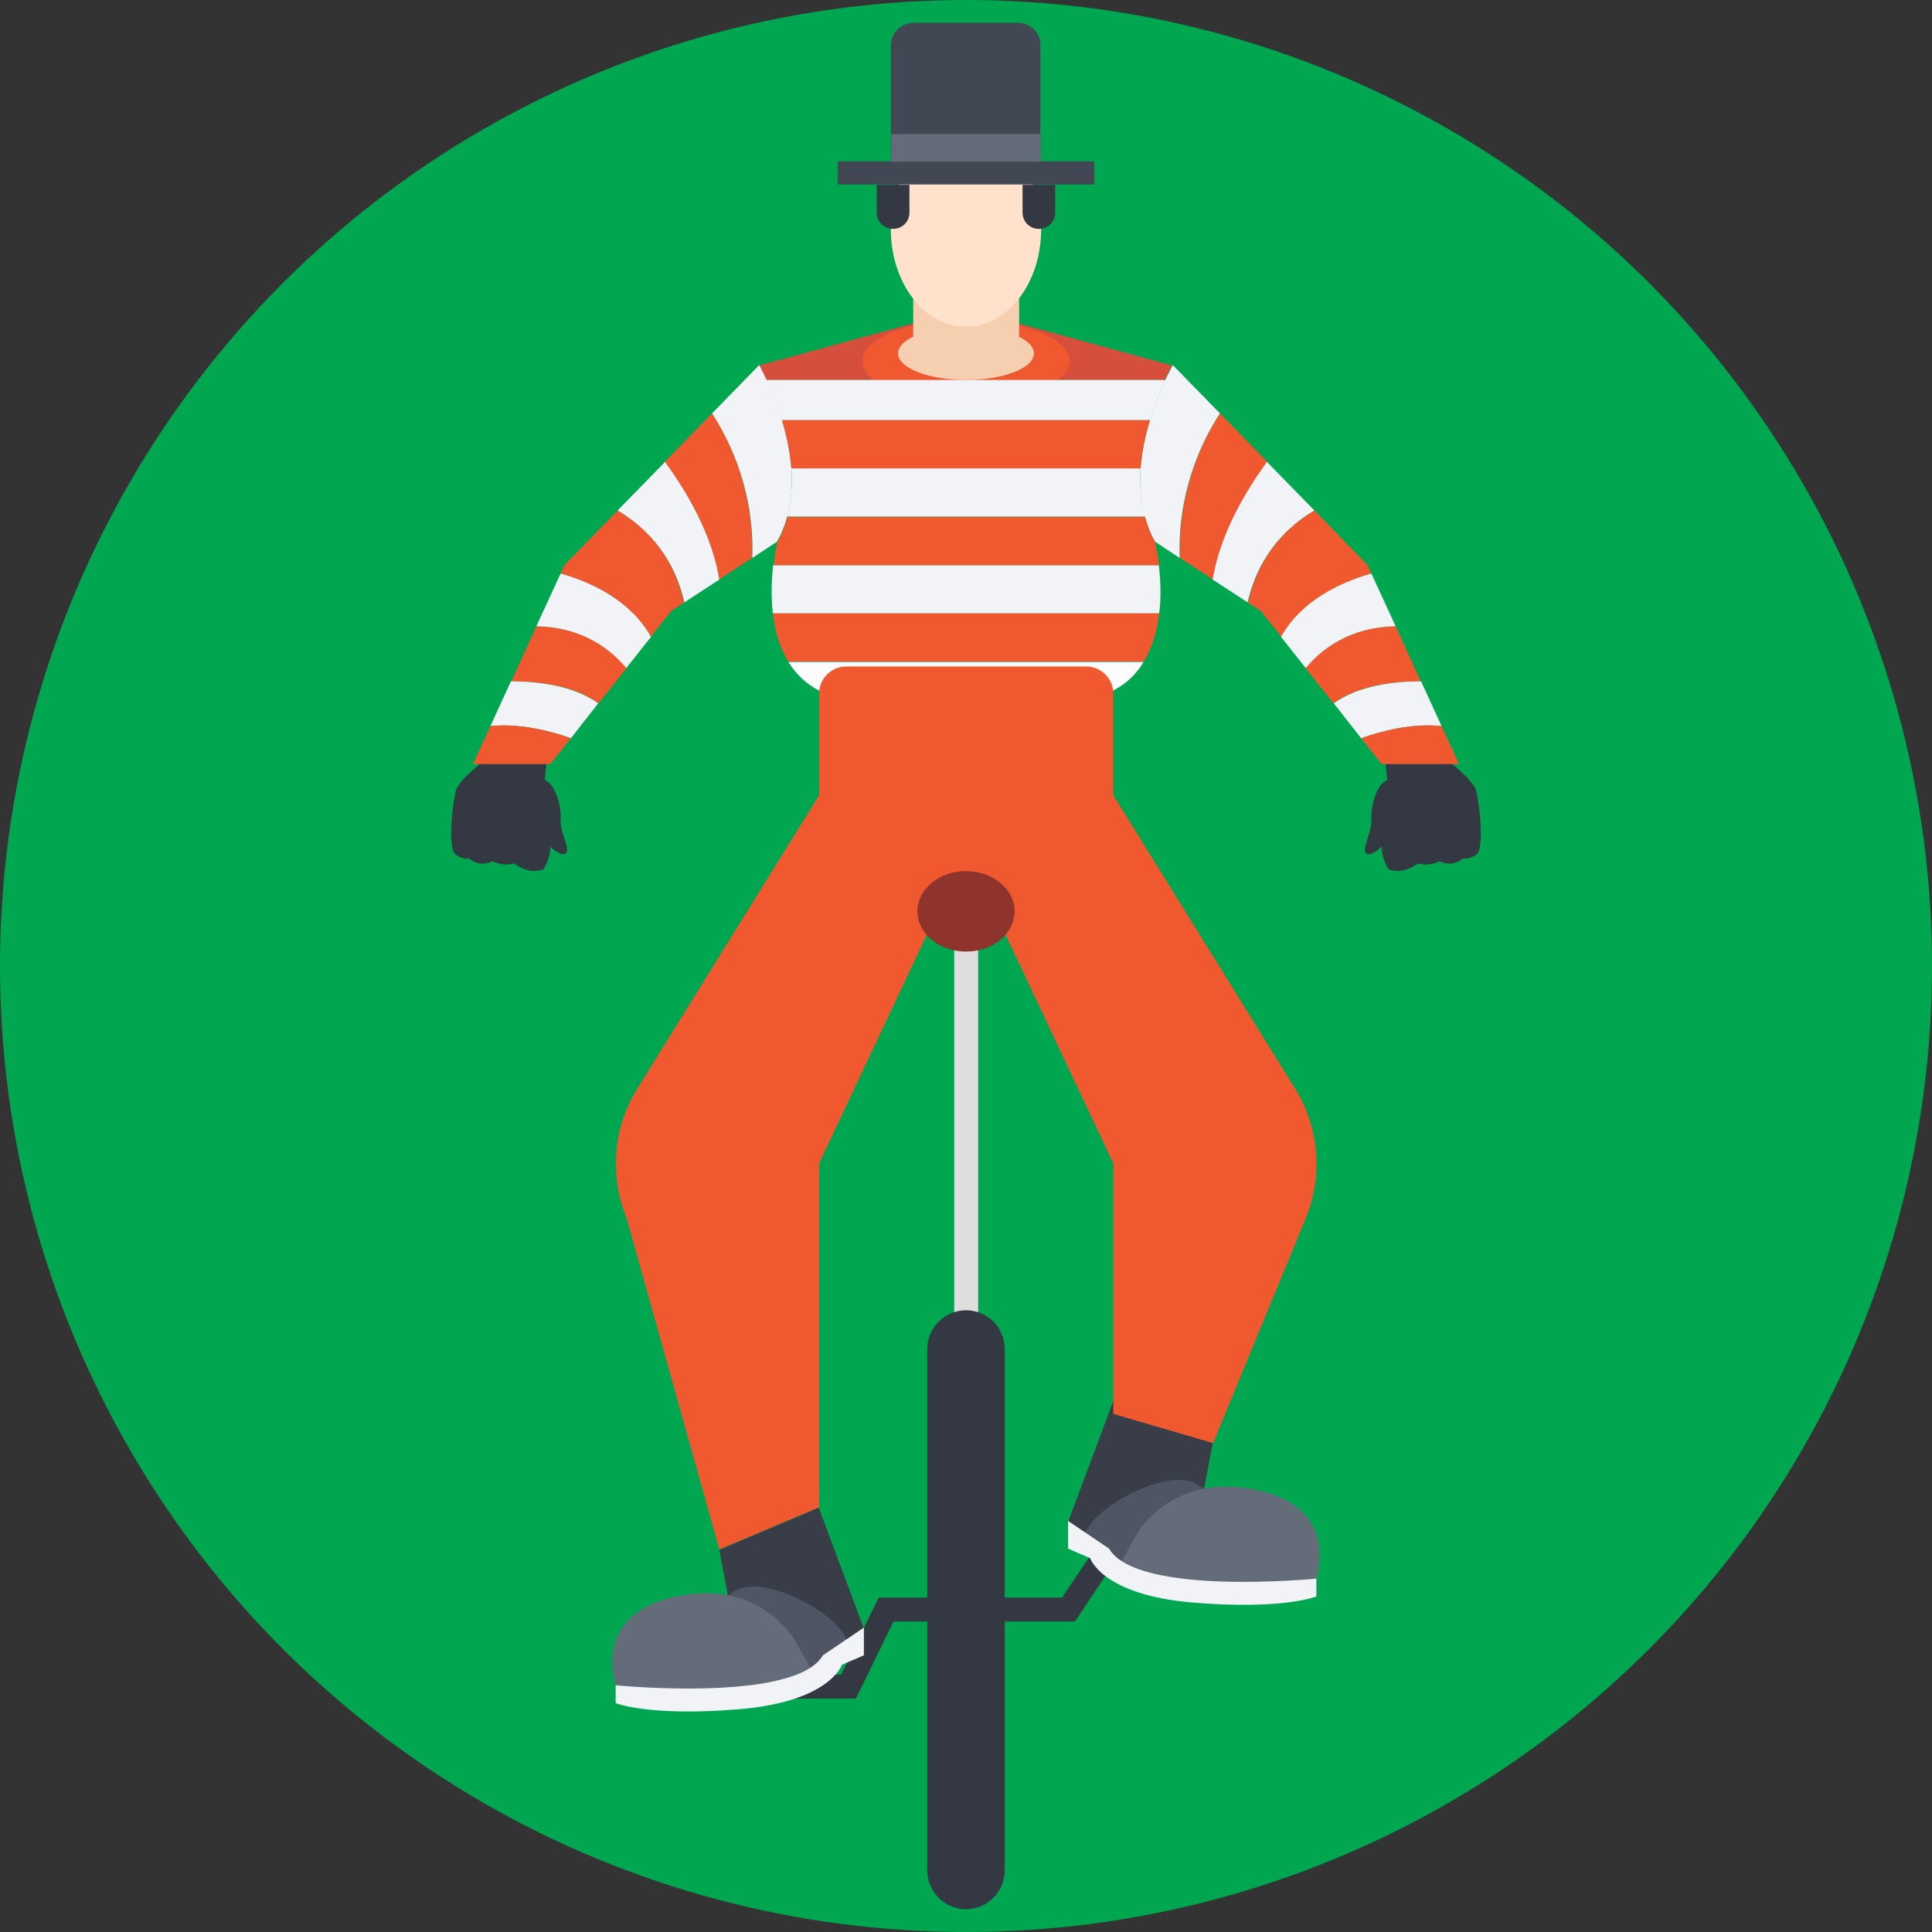 <?xml version="1.0" encoding="iso-8859-1"?>
<!-- Generator: Adobe Illustrator 19.0.0, SVG Export Plug-In . SVG Version: 6.00 Build 0)  -->
<svg version="1.1" id="Layer_1" xmlns="http://www.w3.org/2000/svg" xmlns:xlink="http://www.w3.org/1999/xlink" x="0px" y="0px"
	 viewBox="0 0 509 509" style="enable-background:new 0 0 509 509;" xml:space="preserve">
<rect x="0" y="0" width="509" height="509" fill="#333333" stroke="none"/>
<circle style="fill:#00A650;" cx="254.5" cy="254.5" r="254.5"/>
<rect x="251.4" y="236.9" style="fill:#DEDEDF;" width="6.3" height="114.1"/>
<polygon style="fill:#333842;" points="225.5,447.5 203,447.5 203,441.2 221.6,441.2 231.5,420.9 279.8,420.9 289.6,406.3 
	294.8,409.8 283.2,427.2 235.4,427.2 "/>
<path style="fill:#D64E3C;" d="M265,84.3h-21.1l-44,12c0,0,0.8,1.4,1.9,3.8h105.1c1.1-2.4,1.9-3.8,1.9-3.8L265,84.3z"/>
<ellipse style="fill:#F0582F;" cx="254.5" cy="95.1" rx="27.3" ry="10.8"/>
<path style="fill:#333842;" d="M380.9,200c0,0,7.2,5.3,8,8.3s2.3,15.4,0,16.9s-3.4,0.9-3.4,0.9s-2.6,2.6-6.3,0.8
	c0,0-2.3,1.4-5.7,0.6c0,0-3.8,3.1-7.7,1.5c0,0-2.1-3.5-1.7-6c0,0-3,2.9-4.2,1.8c-1.2-1.1,1.5-5.3,1.4-8.7c-0.2-3.5,1.2-9.4,4.2-10.6
	l-0.6-5.4h16V200z"/>
<g>
	<rect x="240.6" y="72.3" style="fill:#F6CEB0;" width="27.9" height="23.9"/>
	<ellipse style="fill:#F6CEB0;" cx="254.5" cy="93.1" rx="17.9" ry="7"/>
</g>
<ellipse style="fill:#FFE1CC;" cx="254.5" cy="60.4" rx="19.8" ry="25.7"/>
<path style="fill:#F0582F;" d="M321.4,108.9c-5.1,8-11.1,21.1-10.5,38.1l8.7,5.7c1.8-11.9,8.6-23.3,14.3-31L321.4,108.9z"/>
<g>
	<path style="fill:#F1F3F7;" d="M346.3,134.5l-12.5-12.8c-5.7,7.8-12.4,19.1-14.3,31l9.2,6C330.5,150.7,335.1,141.2,346.3,134.5z"/>
	<path style="fill:#F1F3F7;" d="M321.4,108.9L309,96.2c0,0-15.7,27.1-4.7,46.5l6.5,4.3C310.2,130.1,316.2,116.9,321.4,108.9z"/>
</g>
<g>
	<path style="fill:#F0582F;" d="M361.3,151.1l-1-2.2l-14-14.4c-11.2,6.7-15.7,16.2-17.5,24.3l3.3,2.1l5.5,6.9
		C342.8,158.3,352.9,153.5,361.3,151.1z"/>
	<path style="fill:#F0582F;" d="M367.7,165c-12.3,0.2-19.8,6.2-23.8,11l7.4,9.3c6.5-4.8,15.9-5.8,23-5.8L367.7,165z"/>
</g>
<g>
	<path style="fill:#F1F3F7;" d="M367.7,165l-6.4-13.9c-8.4,2.4-18.5,7.2-23.8,16.7l6.5,8.2C348,171.2,355.4,165.2,367.7,165z"/>
	<path style="fill:#F1F3F7;" d="M379.8,191.3l-5.4-11.8c-7.1,0-16.5,1.1-23,5.8l7.2,9.2C363.9,192.6,372,190.5,379.8,191.3z"/>
</g>
<path style="fill:#F0582F;" d="M358.6,194.5l5.4,6.8h20.4l-4.6-10C372,190.5,363.9,192.6,358.6,194.5z"/>
<g>
	<path style="fill:#F1F3F7;" d="M305.3,148.9h-50.8h-50.8c-0.4,3.5-0.6,8-0.1,12.7h50.9h50.9C306,156.9,305.7,152.4,305.3,148.9z"/>
	<path style="fill:#F1F3F7;" d="M300.5,123.4h-92c0.3,4.2,0,8.5-1.1,12.7h94.3C300.5,132,300.2,127.7,300.5,123.4z"/>
	<path style="fill:#F1F3F7;" d="M201.9,100.1c1.2,2.6,2.7,6.3,4.1,10.6h97c1.3-4.3,2.8-8,4.1-10.6H201.9z"/>
</g>
<path style="fill:#333842;" d="M128.1,200c0,0-7.2,5.3-8,8.3s-2.3,15.4,0,16.9s3.4,0.9,3.4,0.9s2.6,2.6,6.3,0.8c0,0,2.3,1.4,5.7,0.6
	c0,0,3.8,3.1,7.7,1.5c0,0,2.1-3.5,1.7-6c0,0,3,2.9,4.2,1.8s-1.5-5.3-1.4-8.7c0.2-3.5-1.2-9.4-4.2-10.6l0.6-5.4h-16V200z"/>
<path style="fill:#F0582F;" d="M187.6,108.9c5.1,8,11.1,21.1,10.5,38.1l-8.7,5.7c-1.8-11.9-8.6-23.3-14.3-31L187.6,108.9z"/>
<g>
	<path style="fill:#F1F3F7;" d="M162.7,134.5l12.5-12.8c5.7,7.8,12.4,19.1,14.3,31l-9.2,6C178.5,150.7,173.9,141.2,162.7,134.5z"/>
	<path style="fill:#F1F3F7;" d="M187.6,108.9L200,96.2c0,0,15.7,27.1,4.7,46.5l-6.5,4.3C198.8,130.1,192.8,116.9,187.6,108.9z"/>
</g>
<g>
	<path style="fill:#F0582F;" d="M147.7,151.1l1-2.2l14-14.4c11.2,6.7,15.7,16.2,17.5,24.3l-3.3,2.1l-5.5,6.9
		C166.2,158.3,156.1,153.5,147.7,151.1z"/>
	<path style="fill:#F0582F;" d="M141.3,165c12.3,0.2,19.8,6.2,23.8,11l-7.4,9.3c-6.5-4.8-15.9-5.8-23-5.8L141.3,165z"/>
</g>
<g>
	<path style="fill:#F1F3F7;" d="M141.3,165l6.4-13.9c8.4,2.4,18.5,7.2,23.8,16.7L165,176C161,171.2,153.6,165.2,141.3,165z"/>
	<path style="fill:#F1F3F7;" d="M129.2,191.3l5.4-11.8c7.1,0,16.5,1.1,23,5.8l-7.2,9.2C145.1,192.6,137,190.5,129.2,191.3z"/>
</g>
<g>
	<path style="fill:#F0582F;" d="M150.4,194.5l-5.4,6.8h-20.4l4.6-10C137,190.5,145.1,192.6,150.4,194.5z"/>
	<path style="fill:#F0582F;" d="M304.3,142.8c-1.2-2.1-2-4.3-2.6-6.6h-94.3c-0.6,2.3-1.4,4.5-2.6,6.6c0,0-0.6,2.5-1,6.1h101.6
		C304.9,145.2,304.3,142.8,304.3,142.8z"/>
	<path style="fill:#F0582F;" d="M203.6,161.6c0.5,4.4,1.7,8.9,4.1,12.7h93.6c2.4-3.9,3.6-8.3,4.1-12.7H203.6z"/>
</g>
<path style="fill:#FCFCFD;" d="M254.5,174.4h-46.8c1.9,3,4.4,5.6,8,7.5l38.8-2.6l38.8,2.6c3.6-1.8,6.2-4.5,8-7.5H254.5z"/>
<path style="fill:#F0582F;" d="M206,110.7c1.2,3.9,2.1,8.2,2.5,12.7h92c0.3-4.5,1.3-8.9,2.5-12.7H206z"/>
<g>
	<rect x="220.7" y="42.5" style="fill:#414753;" width="67.6" height="6.1"/>
	<path style="fill:#414753;" d="M268.2,6h-27.5c-3.3,0-6,2.7-6,6v30.5h39.4V12C274.2,8.7,271.5,6,268.2,6z"/>
</g>
<rect x="234.8" y="35.3" style="fill:#646B79;" width="39.4" height="7.3"/>
<g>
	<path style="fill:#333842;" d="M231,48.7V56c0,2.4,1.9,4.3,4.3,4.3c2.4,0,4.3-1.9,4.3-4.3v-7.3H231z"/>
	<path style="fill:#333842;" d="M269.4,48.7V56c0,2.4,1.9,4.3,4.3,4.3s4.3-1.9,4.3-4.3v-7.3H269.4z"/>
</g>
<polygon style="fill:#393D47;" points="319.5,380.2 316.5,396.1 287.5,408 281.5,400.7 293.3,369.1 "/>
<path style="fill:#4F5565;" d="M319.4,396.2c0,0-1.3-6.8-9.9-6.3s-23.8,9.1-24.1,16.1c-0.3,7,15.2,11.4,15.2,11.4l17.7-7.9
	L319.4,396.2z"/>
<path style="fill:#646B79;" d="M346.8,415.9c0,0,6.6-18.7-15.9-23.4c-22.5-4.7-31.4,11.7-31.4,11.7l-5.8,10.3l24.3,5.8h18.5
	L346.8,415.9z"/>
<path style="fill:#F1F3F7;" d="M292.2,408c7.3,12.6,54.6,7.9,54.6,7.9v4.7c0,0-8.7,3.6-32.6,1.6s-27-11.7-27-11.7l-5.8-2.5v-7.3
	L292.2,408z"/>
<polygon style="fill:#393D47;" points="189.5,408.3 192.5,424.2 221.5,436.1 227.5,428.8 215.7,397.2 "/>
<path style="fill:#4F5565;" d="M189.6,424.3c0,0,1.3-6.8,9.9-6.3c8.6,0.5,23.8,9.1,24.1,16.1s-15.2,11.4-15.2,11.4l-17.7-7.9
	L189.6,424.3z"/>
<path style="fill:#646B79;" d="M162.2,444c0,0-6.6-18.7,15.9-23.4c22.5-4.7,31.4,11.7,31.4,11.7l5.8,10.3l-24.3,5.8h-18.5L162.2,444
	z"/>
<path style="fill:#F1F3F7;" d="M216.8,436.1c-7.3,12.6-54.6,7.9-54.6,7.9v4.7c0,0,8.7,3.6,32.6,1.6s27-11.7,27-11.7l5.8-2.5v-7.3
	L216.8,436.1z"/>
<path style="fill:#F0582F;" d="M341.2,286.8l-47.9-77.3v-26.8c0-3.9-3.2-7.1-7.1-7.1h-63.3c-3.9,0-7.1,3.2-7.1,7.1v26.8l-47.9,77.3
	c-6.4,10.3-7.4,23-2.8,34.2l24.4,87.2l26.3-11.1v-90.6l32.8-69.6h5.9h6l32.8,69.6v66l26.3,7.7L344,321
	C348.6,309.8,347.6,297.1,341.2,286.8z"/>
<path style="fill:#333842;" d="M254.5,345.2c-5.6,0-10.2,4.6-10.2,10.2v137.4c0,5.6,4.6,10.2,10.2,10.2c5.6,0,10.2-4.6,10.2-10.2
	V355.4C264.7,349.7,260.1,345.2,254.5,345.2z"/>
<ellipse style="fill:#8E342D;" cx="254.5" cy="240.1" rx="12.8" ry="10.6"/>
<g>
</g>
<g>
</g>
<g>
</g>
<g>
</g>
<g>
</g>
<g>
</g>
<g>
</g>
<g>
</g>
<g>
</g>
<g>
</g>
<g>
</g>
<g>
</g>
<g>
</g>
<g>
</g>
<g>
</g>
</svg>
